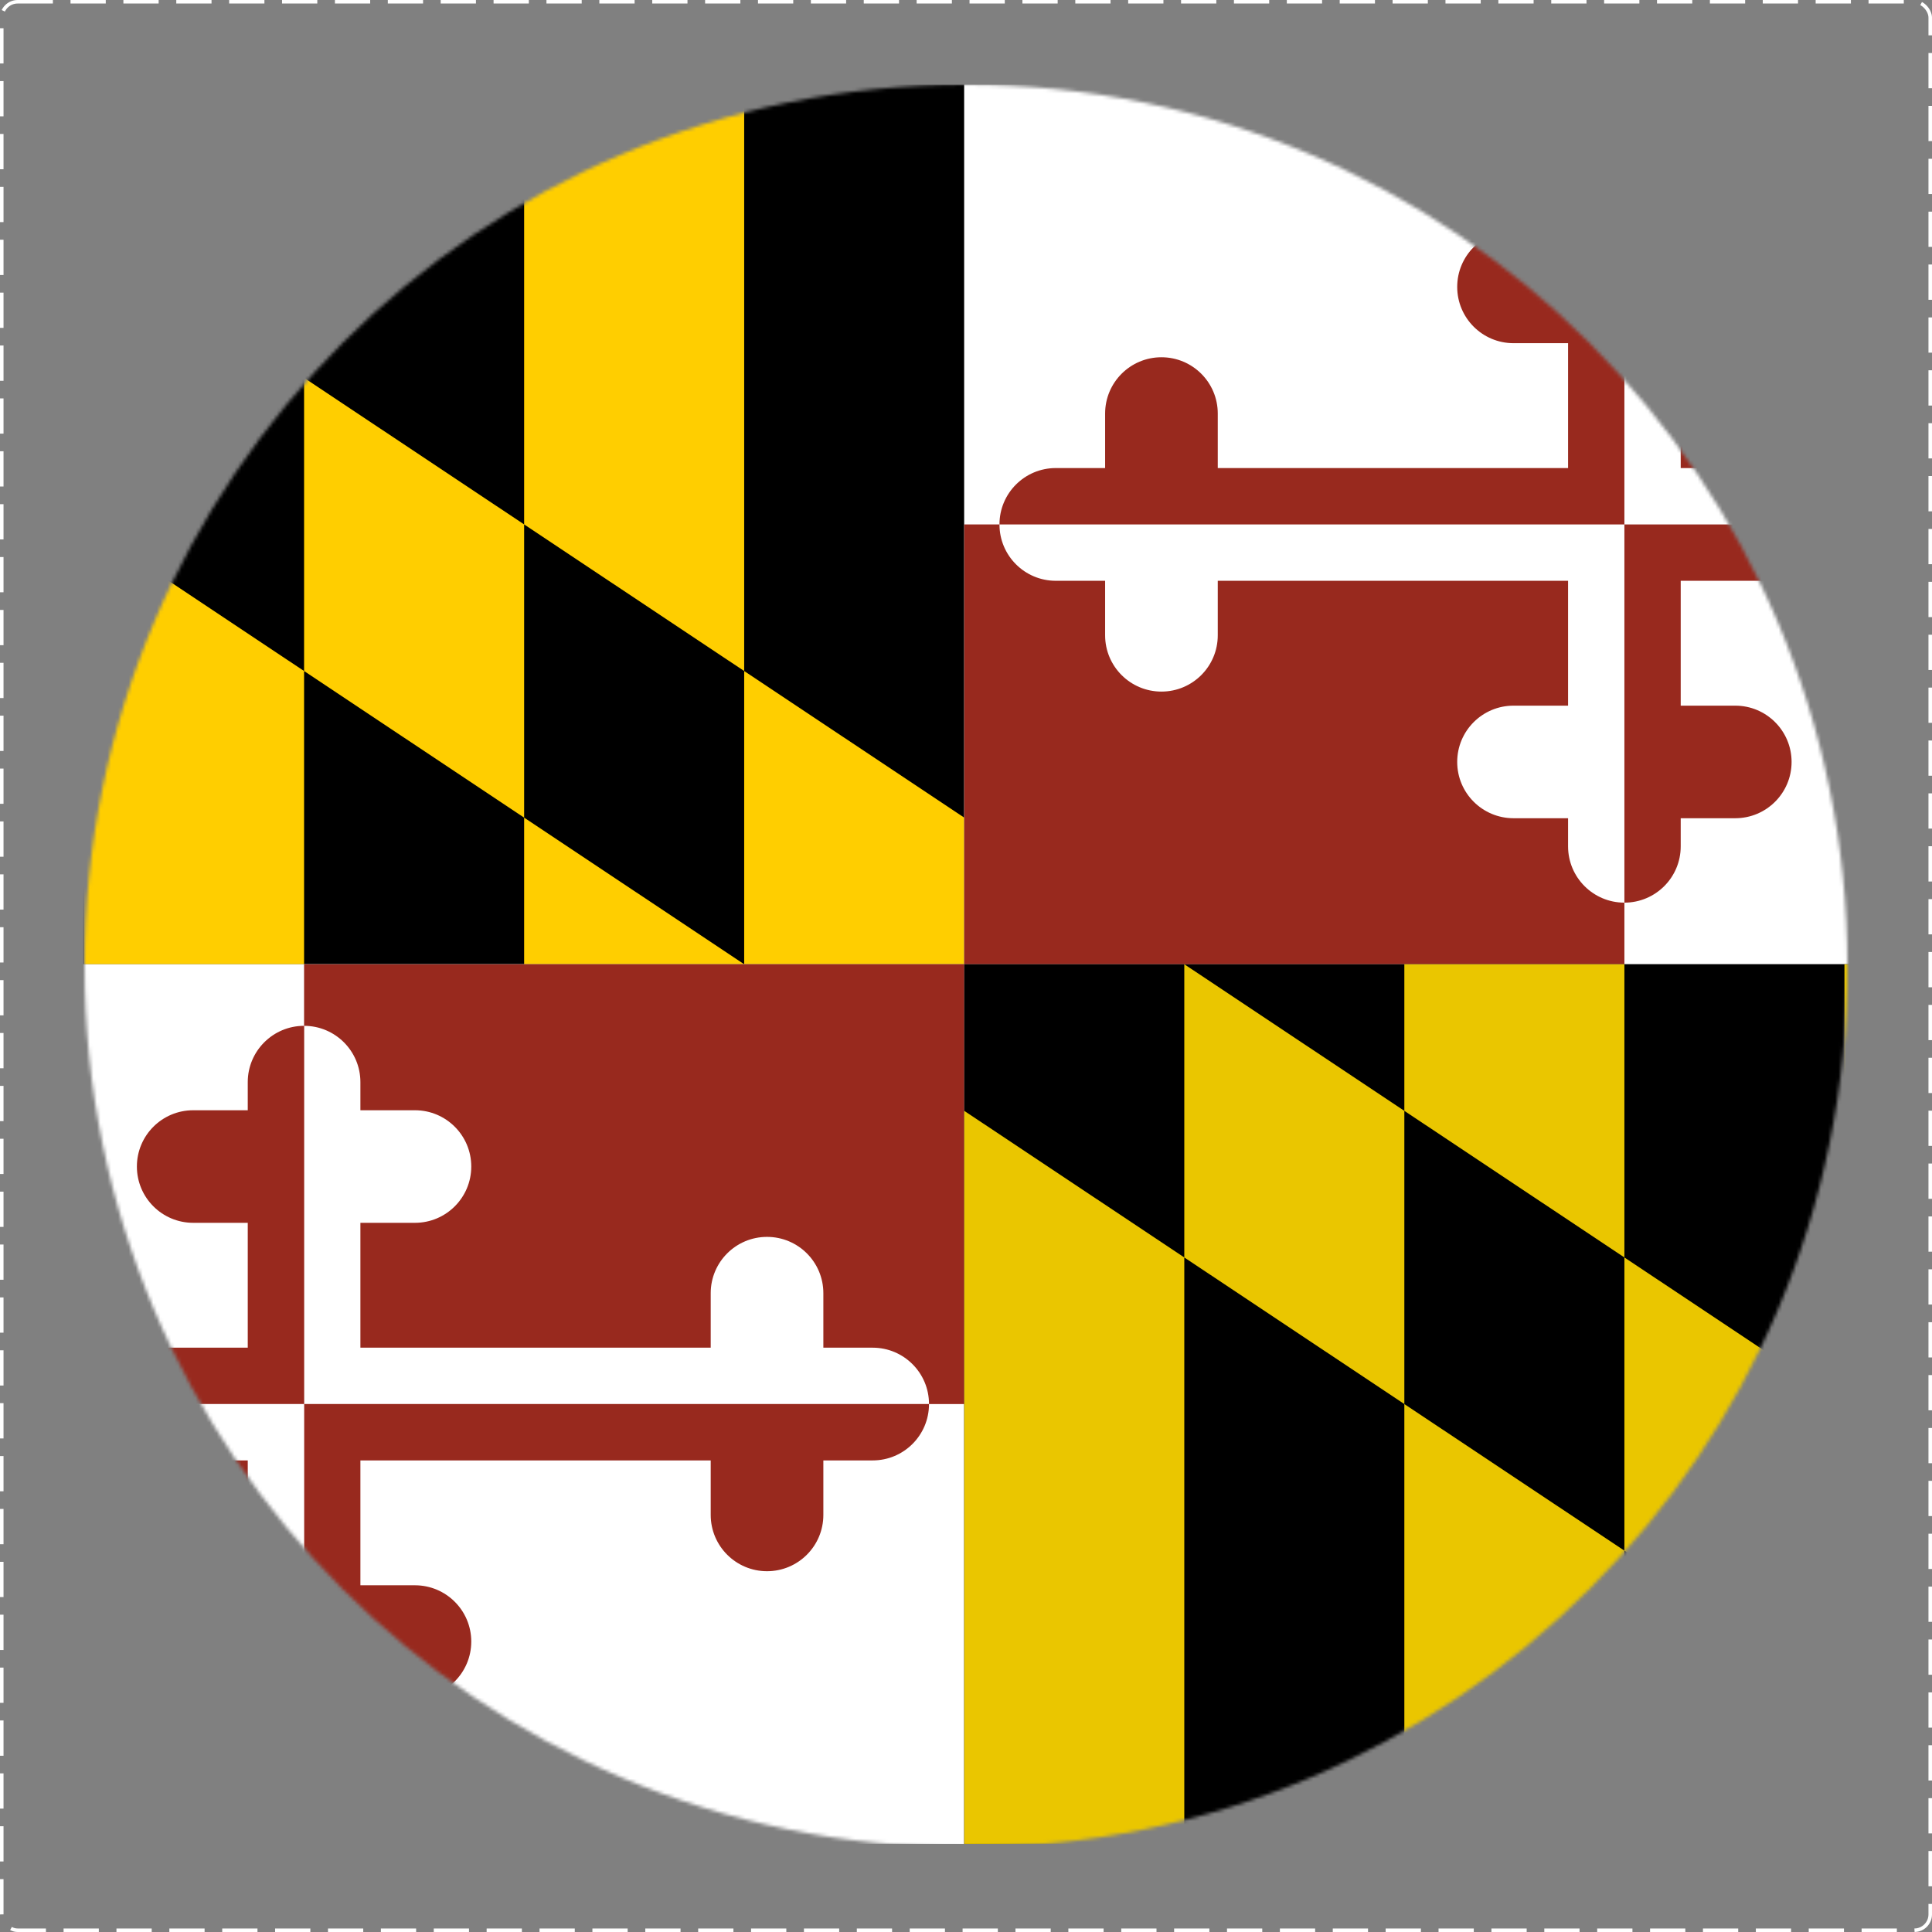 <svg width="548" height="548" viewBox="0 0 548 548" fill="none" xmlns="http://www.w3.org/2000/svg">
<rect x="0" y="0" width="548" height="548" fill="#808080" stroke="none"/>
<rect x="0.5" y="0.5" width="547" height="547" rx="4.5" stroke="white" stroke-dasharray="10 5"/>
<mask id="mask0_991_6600" style="mask-type:alpha" maskUnits="userSpaceOnUse" x="24" y="24" width="500" height="500">
<circle cx="274" cy="274" r="250" fill="#D9D9D9"/>
</mask>
<g mask="url(#mask0_991_6600)">
<path d="M273.5 24H-101V273.5H273.5V24Z" fill="black"/>
<path d="M-101 273.5V65.583L-38.583 107.167V273.5H23.833V24H86.25V273.5H148.667V24H211.083V273.5H273.5V231.916L-38.583 24V107.167L211.083 273.5H-101Z" fill="#FFCE00"/>
<path d="M648 24H273.5V273.5H648V24Z" fill="white"/>
<path d="M460.75 24H648V148.75H273.5L273.5 273.5H460.75V24Z" fill="#98291E"/>
<path d="M460.749 256.03C469.574 256.03 476.724 248.884 476.724 240.066V232.084H492.197C501.021 232.084 508.172 224.938 508.172 216.119C508.172 207.301 501.021 200.155 492.197 200.155H476.724V164.738H576.089V180.2C576.089 189.019 583.239 196.164 592.064 196.164C600.888 196.164 608.038 189.019 608.038 180.2V164.738H622.028C630.853 164.738 638.003 157.592 638.003 148.774H460.749V256.054V256.03Z" fill="#98291E"/>
<path d="M460.749 256.03C451.925 256.03 444.775 248.884 444.775 240.066V232.084H429.302C420.478 232.084 413.327 224.938 413.327 216.119C413.327 207.301 420.478 200.155 429.302 200.155H444.775V164.738H345.411V180.2C345.411 189.019 338.26 196.164 329.436 196.164C320.611 196.164 313.461 189.019 313.461 180.2V164.738H299.471C290.647 164.738 283.496 157.592 283.496 148.774H460.749V256.054V256.03Z" fill="white"/>
<path d="M460.749 41.469C469.574 41.469 476.724 48.614 476.724 57.433V65.415H492.197C501.021 65.415 508.172 72.561 508.172 81.379C508.172 90.198 501.021 97.343 492.197 97.343H476.724V132.761H576.089V117.298C576.089 108.48 583.239 101.334 592.064 101.334C600.888 101.334 608.038 108.48 608.038 117.298V132.761H622.028C630.853 132.761 638.003 139.906 638.003 148.725H460.749V41.469Z" fill="white"/>
<path d="M460.749 41.469C451.925 41.469 444.775 48.614 444.775 57.433V65.415H429.302C420.478 65.415 413.328 72.561 413.328 81.379C413.328 90.198 420.478 97.343 429.302 97.343H444.775V132.761H345.411V117.298C345.411 108.48 338.26 101.334 329.436 101.334C320.611 101.334 313.461 108.48 313.461 117.298V132.761H299.471C290.647 132.761 283.496 139.906 283.496 148.725L460.749 148.725V41.469Z" fill="#98291E"/>
<path d="M273.5 273.5H-101V523H273.5V273.5Z" fill="white"/>
<path d="M86.25 273.5H273.5V398.25H-101V523H86.25V273.5Z" fill="#98291E"/>
<path d="M86.25 505.53C95.074 505.53 102.225 498.385 102.225 489.566V481.584H117.697C126.522 481.584 133.672 474.438 133.672 465.62C133.672 456.801 126.522 449.656 117.697 449.656H102.225V414.238H201.589V429.701C201.589 438.519 208.74 445.665 217.564 445.665C226.389 445.665 233.539 438.519 233.539 429.701V414.238H247.529C256.353 414.238 263.504 407.093 263.504 398.274H86.25V505.554V505.53Z" fill="#98291E"/>
<path d="M86.25 505.53C77.426 505.53 70.275 498.385 70.275 489.566V481.584H54.803C45.978 481.584 38.828 474.438 38.828 465.62C38.828 456.801 45.978 449.656 54.803 449.656H70.275V414.238H-29.089V429.701C-29.089 438.519 -36.24 445.665 -45.064 445.665C-53.889 445.665 -61.039 438.519 -61.039 429.701V414.238H-75.029C-83.853 414.238 -91.004 407.093 -91.004 398.274H86.25V505.554V505.53Z" fill="white"/>
<path d="M86.25 290.97C95.075 290.97 102.225 298.116 102.225 306.934V314.916H117.698C126.522 314.916 133.672 322.062 133.672 330.881C133.672 339.699 126.522 346.845 117.698 346.845H102.225V382.262H201.589V366.8C201.589 357.981 208.74 350.836 217.564 350.836C226.389 350.836 233.539 357.981 233.539 366.8V382.262H247.529C256.353 382.262 263.504 389.408 263.504 398.226H86.25V290.946V290.97Z" fill="white"/>
<path d="M86.25 290.97C77.426 290.97 70.275 298.116 70.275 306.935V314.917H54.803C45.978 314.917 38.828 322.062 38.828 330.881C38.828 339.699 45.978 346.845 54.803 346.845H70.275V382.262H-29.089V366.8C-29.089 357.982 -36.24 350.836 -45.064 350.836C-53.889 350.836 -61.039 357.982 -61.039 366.8V382.262H-75.029C-83.853 382.262 -91.004 389.408 -91.004 398.227L86.25 398.226V290.946V290.97Z" fill="#98291E"/>
<path d="M648 273.5L273.5 273.5V523L648 523V273.5Z" fill="black"/>
<path d="M273.5 523L273.5 315.084L335.917 356.667V523H398.333V273.5H460.75V523H523.167V273.5H585.583V523H648V481.417L335.917 273.5V356.667L585.583 523L273.5 523Z" fill="#EAC600"/>
</g>
</svg>
